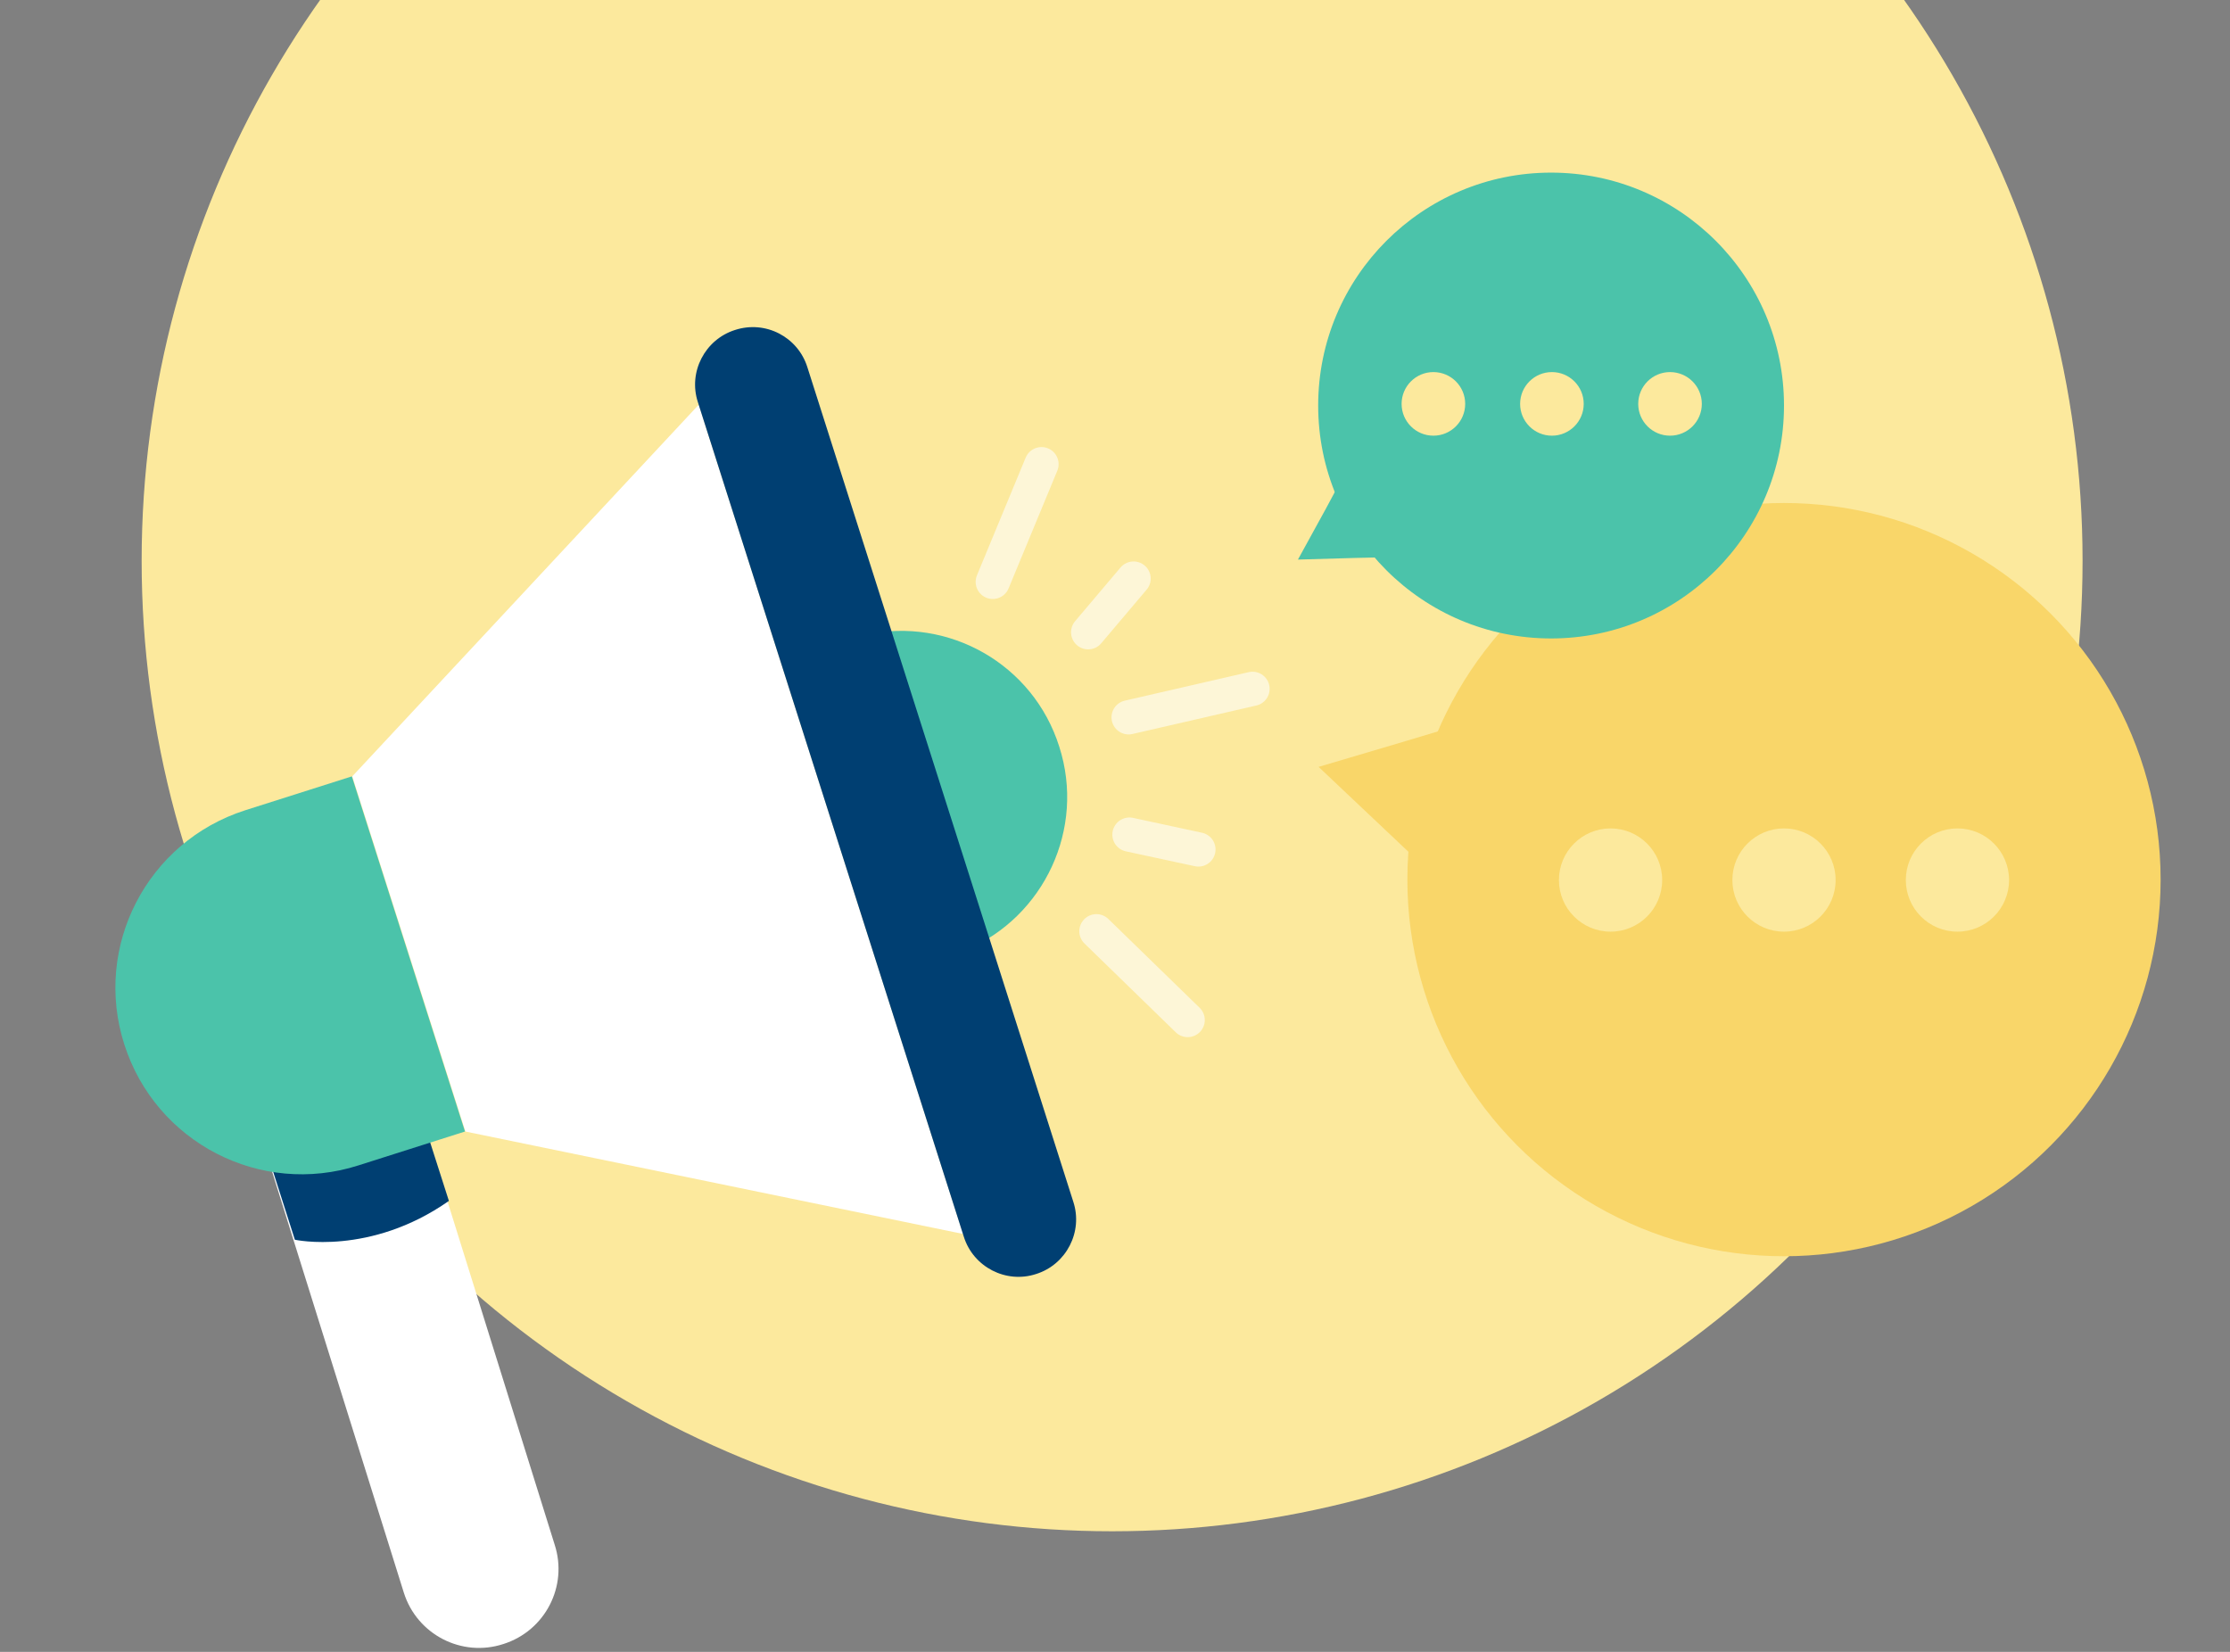 <?xml version="1.0" encoding="utf-8"?>
<!-- Generator: Adobe Illustrator 23.1.0, SVG Export Plug-In . SVG Version: 6.00 Build 0)  -->
<svg version="1.1" id="Calque_1" xmlns="http://www.w3.org/2000/svg" xmlns:xlink="http://www.w3.org/1999/xlink" x="0px" y="0px"
	 viewBox="0 0 540 400" style="enable-background:new 0 0 540 400;" xml:space="preserve">
<rect x="0" y="0" width="540" height="400" fill="#808080" stroke="none"/>
<style type="text/css">
	.st0{fill:#FCE99D;}
	.st1{fill:#FFFFFF;}
	.st2{fill:#4BC3AA;}
	.st3{fill:#003F72;}
	.st4{fill:none;stroke:#FDF6D7;stroke-width:8.288;stroke-linecap:round;stroke-linejoin:round;stroke-miterlimit:10;}
	.st5{fill:#F9D669;}
</style>
<circle class="st0" cx="269.3" cy="135.8" r="235"/>
<g>
	<g>
		<polygon class="st1" points="169.2,98 85.3,188 112.7,274 233.2,298.8 		"/>
		<path class="st2" d="M256.5,180.8c6.4,19.9-3.7,41.2-22.5,49.2l-24.3-76.3C229.7,149.3,250.2,160.8,256.5,180.8z"/>
		<path class="st1" d="M53.9,245.4l43.9,140.3c3.2,10.1,14,15.7,24.1,12.4c10.1-3.2,15.7-14,12.4-24.1L90.5,233.7L53.9,245.4z"/>
		<path class="st3" d="M108.7,290.8c-19.1,13.4-37.3,9.4-37.3,9.4l-9.9-31l37.5-8.7L108.7,290.8z"/>
		<path class="st2" d="M59.4,196.2c-23.8,7.6-36.9,33-29.3,56.7c7.6,23.8,33,36.9,56.7,29.3l25.8-8.2l-27.4-86L59.4,196.2z"/>
		<path class="st3" d="M178,79.9c-7.3,2.3-11.4,10.2-9,17.5l64.4,202.1c2.3,7.3,10.2,11.4,17.5,9c7.3-2.3,11.4-10.2,9-17.5
			L195.5,88.9C193.2,81.6,185.4,77.5,178,79.9z"/>
	</g>
</g>
<g>
	<line class="st4" x1="273.3" y1="173.7" x2="303.3" y2="166.8"/>
	<line class="st4" x1="240.4" y1="140.9" x2="252.2" y2="112.4"/>
	<line class="st4" x1="263.5" y1="153.1" x2="274.5" y2="140.1"/>
	<line class="st4" x1="273.5" y1="202.1" x2="290.2" y2="205.7"/>
	<g>
		<line class="st4" x1="265.5" y1="225.5" x2="287.6" y2="247"/>
	</g>
</g>
<g>
	<g>
		<circle class="st5" cx="432" cy="213" r="91.2"/>
		<polygon class="st5" points="357.3,194.7 352.1,216.7 335.7,201.2 319.3,185.7 340.9,179.3 362.5,172.8 		"/>
	</g>
	<g>
		<circle class="st0" cx="390" cy="213.1" r="12.5"/>
		<circle class="st0" cx="432" cy="213.1" r="12.5"/>
		<circle class="st0" cx="474" cy="213.1" r="12.5"/>
	</g>
</g>
<g>
	<g>
		<circle class="st2" cx="375.6" cy="98.2" r="56.4"/>
		<polygon class="st2" points="334.9,122.9 342.2,134.8 328.3,135.1 314.3,135.5 321,123.3 327.6,111 		"/>
	</g>
	<g>
		<circle class="st0" cx="347.1" cy="97.8" r="7.7"/>
		<circle class="st0" cx="375.8" cy="97.8" r="7.7"/>
		<circle class="st0" cx="404.4" cy="97.8" r="7.7"/>
	</g>
</g>
</svg>
